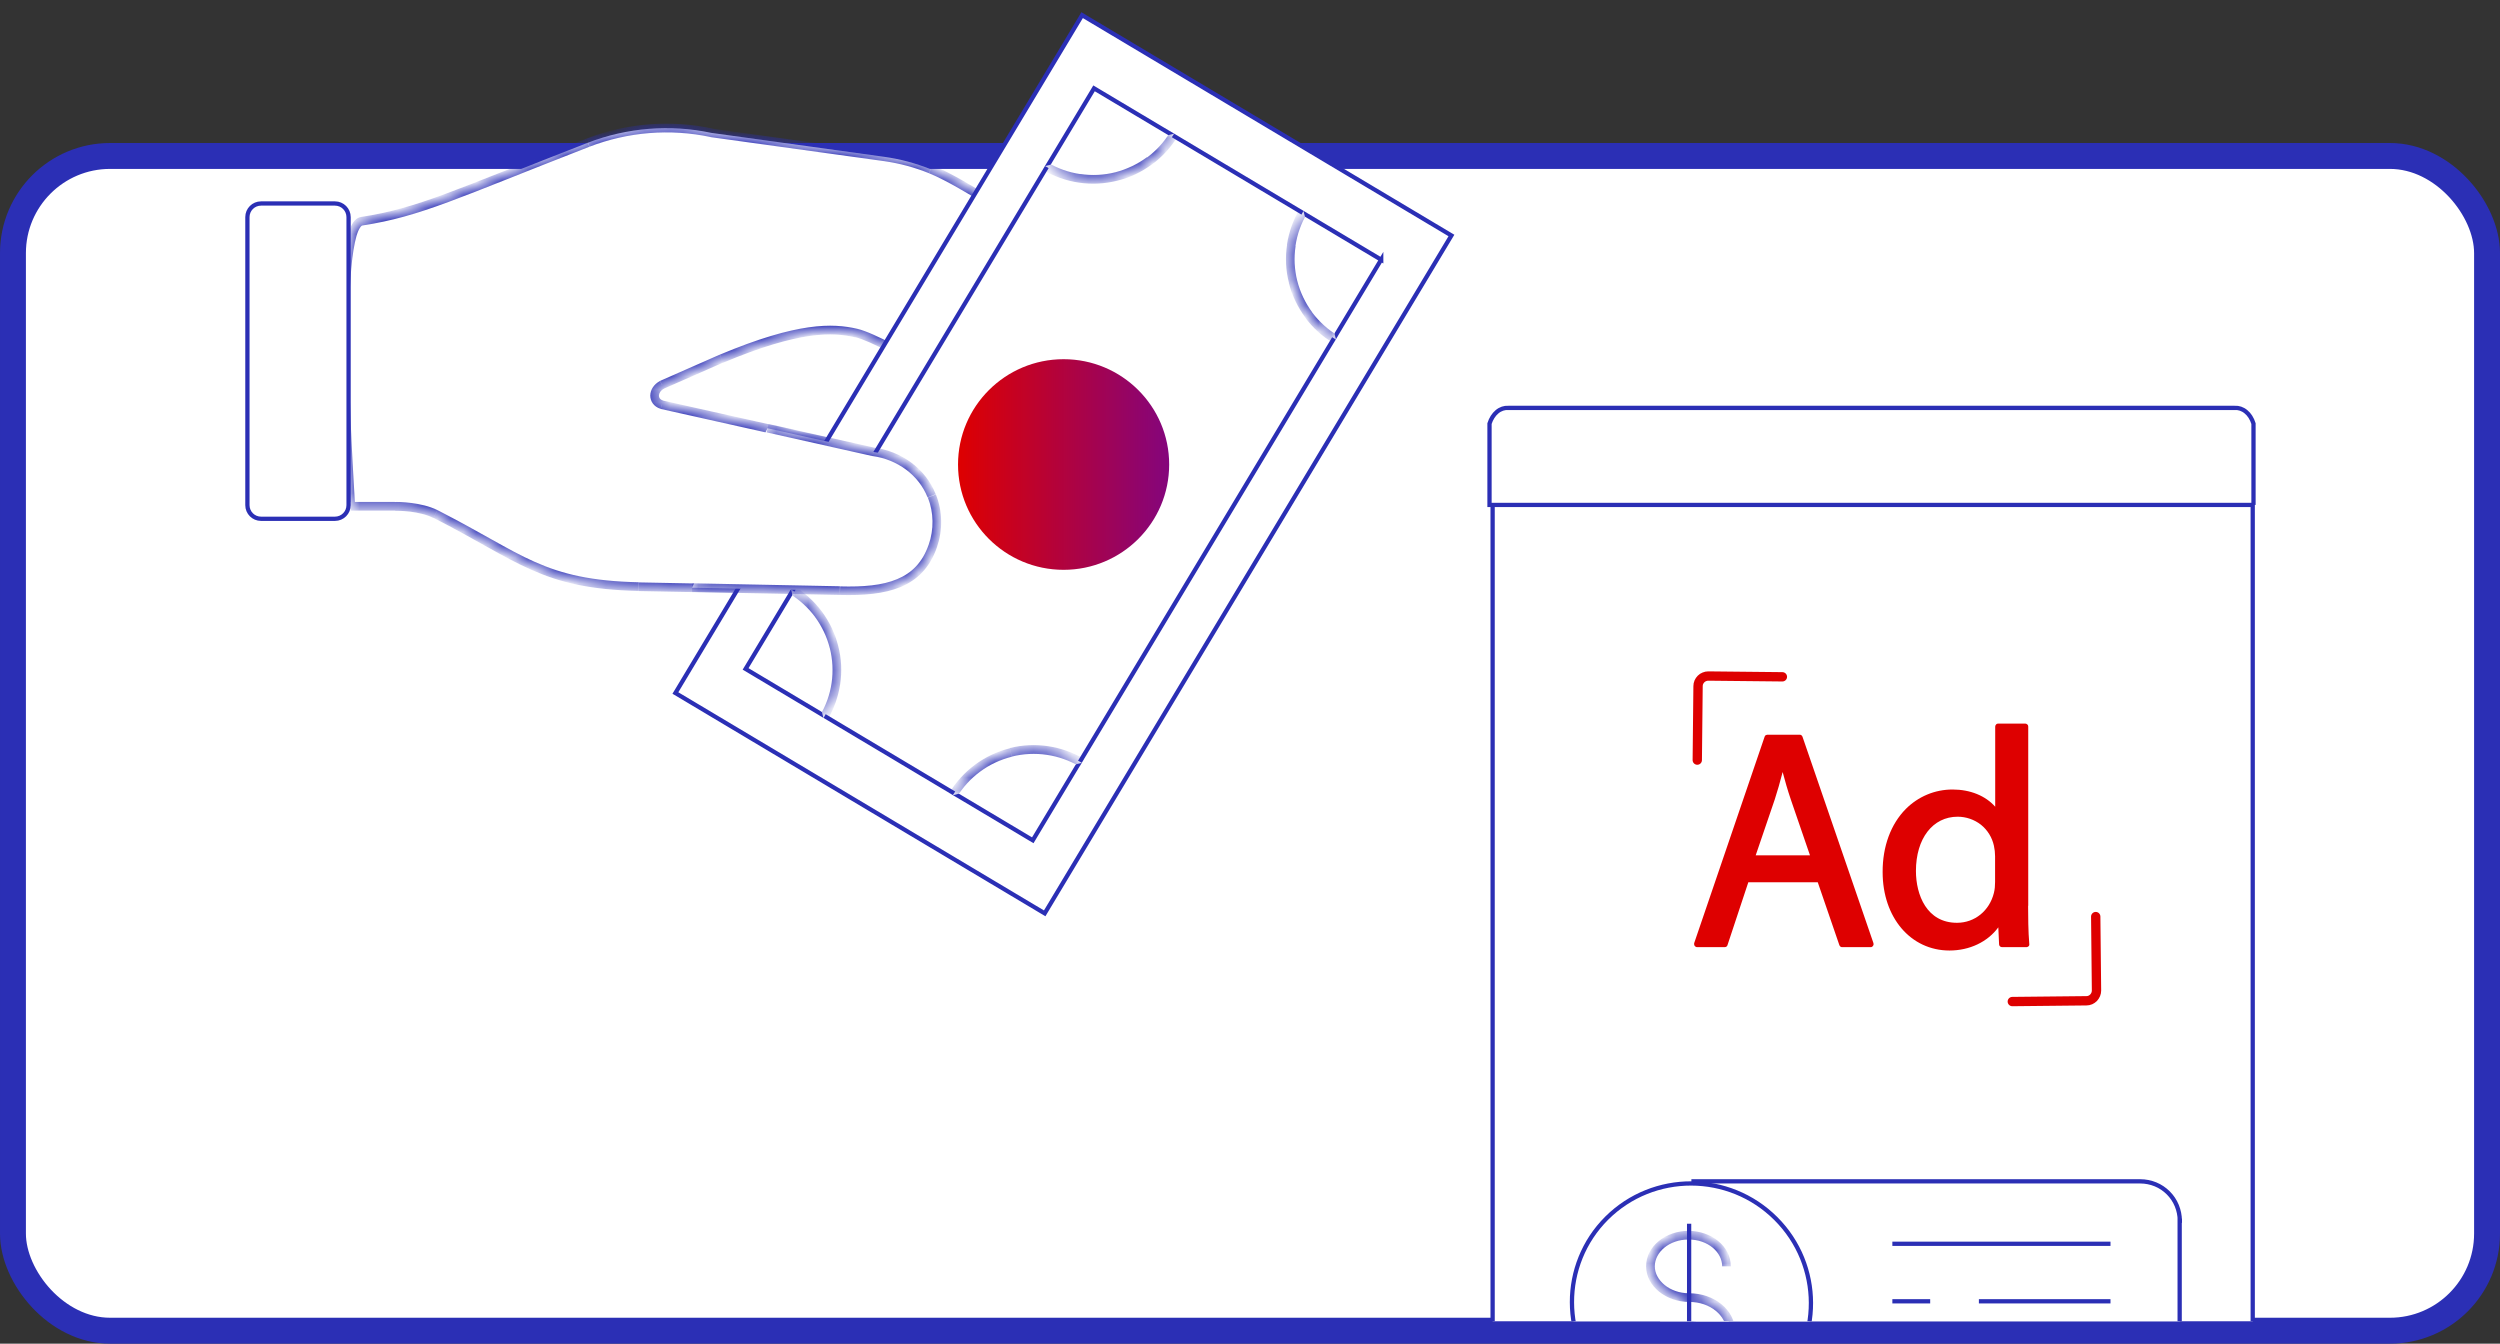 <?xml version="1.0" encoding="UTF-8"?> <svg xmlns="http://www.w3.org/2000/svg" xmlns:xlink="http://www.w3.org/1999/xlink" id="Capa_1" data-name="Capa 1" viewBox="0 0 193 103.73"><rect x="0" y="0" width="193" height="103.73" fill="#333333" stroke="none"/><defs><style> .cls-1 { mask: url(#mask-5); } .cls-2 { mask: url(#mask-1); } .cls-3 { mask: url(#mask-6); } .cls-4, .cls-5, .cls-6 { fill: #fff; } .cls-7 { mask: url(#mask); } .cls-8, .cls-9, .cls-10 { fill: none; } .cls-11 { fill: #de0000; } .cls-12 { mask: url(#mask-2); } .Graphic_Style { fill: url(#Degradado_sin_nombre_9); } .cls-13 { fill: #2b2fb5; } .cls-9 { stroke: #de0000; stroke-linecap: round; stroke-linejoin: round; stroke-width: .72px; } .cls-5 { stroke-width: 2px; } .cls-5, .cls-6, .cls-10 { stroke: #2b2fb5; } .cls-6, .cls-10 { stroke-width: .33px; } .cls-14 { mask: url(#mask-4); } .cls-15 { clip-path: url(#clippath); } .cls-16 { mask: url(#mask-3); } </style><linearGradient id="Degradado_sin_nombre_9" data-name="Degradado sin nombre 9" x1="73.95" y1="35.86" x2="90.26" y2="35.86" gradientUnits="userSpaceOnUse"><stop offset="0" stop-color="#de0000"></stop><stop offset="1" stop-color="#84057c"></stop></linearGradient><clipPath id="clippath"><rect class="cls-8" x="17.96" width="157.08" height="102"></rect></clipPath><mask id="mask" x="26.26" y="9.56" width="69.37" height="36.29" maskUnits="userSpaceOnUse"><g id="path-2-inside-1_12878_4198" data-name="path-2-inside-1 12878 4198"><path class="cls-4" d="M60.46,45.51l-11.14-.22c-7.44-.17-9.07-2.24-15.7-5.61-1.13-.57-2.89-.61-3.14-.59h-3.4s-1.55-21.64.84-22.01c4.51-.69,7.27-2.1,17.46-6.06,3.04-1.17,6.36-1.44,9.54-.76l13.37,1.85c1.21.17,2.4.49,3.54.95,1.5.61,3.23,1.73,4.56,2.48l15.86,8.68-.02-.03c1.31.67,2.31,1.83,2.77,3.22s.36,2.91-.29,4.23c-.65,1.32-1.79,2.33-3.18,2.81-1.39.48-2.92.41-4.25-.22h.03s-16.36-6.25-16.36-6.25c-.65-.27-3.58-1.99-4.86-2.28-1.8-.4-4.4-.53-10.39,1.98l-4.59,2.02c-.75.4-.78,1.29-.02,1.53l13.28,2.97"></path></g></mask><mask id="mask-1" x="99.27" y="16.11" width="4.04" height="10.39" maskUnits="userSpaceOnUse"><g id="path-8-inside-2_12878_4198" data-name="path-8-inside-2 12878 4198"><path class="cls-4" d="M103.14,26.22c-.82-.49-1.53-1.13-2.1-1.9-.57-.76-.98-1.63-1.22-2.55-.23-.92-.28-1.88-.14-2.82.14-.94.46-1.85.95-2.66"></path></g></mask><mask id="mask-2" x="73.28" y="57.53" width="10.42" height="4.03" maskUnits="userSpaceOnUse"><g id="path-10-inside-3_12878_4198" data-name="path-10-inside-3 12878 4198"><path class="cls-4" d="M73.56,61.39c.99-1.65,2.6-2.84,4.46-3.31,1.87-.47,3.85-.18,5.5.81"></path></g></mask><mask id="mask-3" x="80.51" y="10.15" width="10.42" height="4.03" maskUnits="userSpaceOnUse"><g id="path-12-inside-4_12878_4198" data-name="path-12-inside-4 12878 4198"><path class="cls-4" d="M80.68,12.82c.82.49,1.73.81,2.67.95.94.14,1.91.09,2.83-.14.93-.23,1.8-.64,2.56-1.21s1.41-1.28,1.9-2.1"></path></g></mask><mask id="mask-4" x="60.9" y="45.21" width="4.04" height="10.39" maskUnits="userSpaceOnUse"><g id="path-14-inside-5_12878_4198" data-name="path-14-inside-5 12878 4198"><path class="cls-4" d="M63.57,55.44c.49-.82.81-1.72.95-2.66s.09-1.9-.14-2.82c-.23-.92-.65-1.79-1.21-2.55-.57-.76-1.28-1.41-2.1-1.9"></path></g></mask><mask id="mask-5" x="53.42" y="32.73" width="19.23" height="13.21" maskUnits="userSpaceOnUse"><g id="path-16-inside-6_12878_4198" data-name="path-16-inside-6 12878 4198"><path class="cls-4" d="M53.43,45.37l11.42.23c3.59.1,6.13-.52,7.15-3.43.44-1.26.42-2.64-.07-3.88-.74-1.87-2.51-3.13-4.51-3.4l-8.17-1.83"></path></g></mask><mask id="mask-6" x="126.86" y="95.02" width="7.09" height="10.72" maskUnits="userSpaceOnUse"><g id="path-31-inside-7_12878_4198" data-name="path-31-inside-7 12878 4198"><path class="cls-4" d="M127.19,102.79c0,1.44,1.44,2.62,3.21,2.62s3.21-1.17,3.21-2.62-1.44-2.62-3.21-2.62c-1.62,0-2.99-1.09-2.99-2.42s1.32-2.4,2.94-2.4,2.94,1.07,2.94,2.4"></path></g></mask></defs><rect class="cls-5" x="1" y="12.04" width="191" height="90.69" rx="7.5" ry="7.5"></rect><g class="cls-15"><g><path class="cls-4" d="M60.46,45.51l-11.14-.22c-7.44-.17-9.07-2.24-15.7-5.61-1.13-.57-2.89-.61-3.14-.59h-3.4s-1.55-21.64.84-22.01c4.51-.69,7.27-2.1,17.46-6.06,3.04-1.17,6.36-1.44,9.54-.76l13.37,1.85c1.21.17,2.4.49,3.54.95,1.5.61,3.23,1.73,4.56,2.48l15.86,8.68-.02-.03c1.31.67,2.31,1.83,2.77,3.22s.36,2.91-.29,4.23c-.65,1.32-1.79,2.33-3.18,2.81-1.39.48-2.92.41-4.25-.22h.03s-16.36-6.25-16.36-6.25c-.65-.27-3.58-1.99-4.86-2.28-1.8-.4-4.4-.53-10.39,1.98l-4.59,2.02c-.75.4-.78,1.29-.02,1.53l13.28,2.97"></path><g class="cls-7"><path class="cls-13" d="M49.31,45.29v.33s0,0,0,0v-.33ZM33.62,39.68l-.15.3h0s.15-.3.15-.3ZM30.48,39.09v.33h.03s-.03-.33-.03-.33ZM27.92,17.08l.05.33h0l-.05-.33ZM45.38,11.02l-.12-.31h0s.12.31.12.31ZM54.93,10.26l-.07.33h.01s.01,0,.01,0l.05-.33ZM68.3,12.11l.05-.33h0s-.05.33-.05.33ZM71.84,13.06l.13-.31h0s-.12.31-.12.31ZM76.4,15.54l-.16.29h0s.16-.29.16-.29ZM92.26,24.22l-.16.29.41-.52-.24.23ZM92.24,24.19l.15-.3-.4.53.24-.23ZM87.28,34.24l.13-.31-.27.61.14-.3ZM87.31,34.25l-.12.31.25-.62-.13.31ZM70.95,27.99l-.13.31h0s.12-.31.12-.31ZM66.09,25.71l-.07.33h0l.07-.33ZM55.7,27.69l-.13-.31h0s.13.31.13.31ZM51.11,29.71l-.13-.31h-.01s-.01.01-.01.01l.16.29ZM51.09,31.24l-.1.32h.01s.01,0,.01,0l.07-.33ZM60.46,45.18l-11.14-.22v.67s11.13.22,11.13.22v-.67ZM49.32,44.95c-3.68-.08-5.91-.63-8.03-1.57-1.07-.47-2.11-1.05-3.31-1.72-1.2-.67-2.55-1.43-4.21-2.28l-.3.6c1.65.84,2.99,1.6,4.19,2.27,1.2.67,2.27,1.26,3.37,1.74,2.21.98,4.52,1.55,8.28,1.63v-.67ZM33.77,39.38c-.62-.31-1.38-.47-2.01-.55-.63-.08-1.15-.09-1.31-.07l.05.67c.1,0,.57,0,1.17.07.6.08,1.28.22,1.79.49l.3-.6ZM30.48,38.75h-3.4v.67h3.4v-.67ZM27.08,39.42c.21-.08.33-.29.33-.32,0,0,0-.02,0-.02,0,0,0-.01,0-.01,0,0,0-.01,0-.02,0-.01,0-.03,0-.05,0-.04,0-.1-.01-.18-.01-.16-.03-.39-.04-.69-.04-.59-.09-1.44-.14-2.45-.11-2.03-.23-4.75-.27-7.47-.04-2.73-.02-5.45.17-7.51.09-1.03.23-1.88.4-2.48.09-.3.18-.51.28-.65.09-.14.16-.16.18-.16l-.1-.66c-.28.04-.49.24-.63.45-.15.22-.26.51-.36.83-.2.66-.33,1.56-.43,2.61-.19,2.1-.22,4.85-.18,7.58.05,2.73.16,5.46.27,7.49.05,1.02.1,1.87.14,2.46.02.3.03.53.04.69,0,.08,0,.14.01.18,0,.02,0,.03,0,.04,0,0,0,0,0,0h0s0,0,0,0c0,0,0-.01,0-.02,0-.02.12-.24.33-.31v.67ZM27.97,17.41c4.56-.7,7.37-2.13,17.53-6.08l-.24-.62c-10.22,3.97-12.93,5.35-17.39,6.04l.1.66ZM45.5,11.33c2.98-1.15,6.23-1.41,9.36-.75l.14-.66c-3.25-.69-6.63-.42-9.73.78l.24.62ZM54.88,10.59l13.37,1.85.09-.66-13.37-1.85-.09.66ZM68.25,12.44c1.19.17,2.35.48,3.46.93l.25-.62c-1.16-.47-2.38-.79-3.62-.97l-.09.66ZM71.71,13.37c1.47.6,3.17,1.69,4.53,2.46l.33-.58c-1.3-.74-3.08-1.87-4.6-2.5l-.25.62ZM76.24,15.83l15.86,8.68.32-.59-15.86-8.68-.32.59ZM92.51,23.99l-.02-.03-.49.46.02.03.49-.46ZM92.09,24.49c1.23.63,2.17,1.72,2.6,3.03l.64-.21c-.49-1.48-1.54-2.7-2.93-3.41l-.3.6ZM94.69,27.52c.44,1.31.34,2.74-.27,3.98l.6.3c.69-1.4.8-3.01.31-4.48l-.64.21ZM94.42,31.5c-.61,1.24-1.69,2.19-2.99,2.64l.22.63c1.47-.51,2.69-1.58,3.37-2.98l-.6-.3ZM91.42,34.14c-1.31.46-2.74.38-4-.21l-.29.61c1.41.66,3.03.75,4.5.23l-.22-.63ZM87.15,34.54h.03s.26-.61.26-.61h-.03s-.26.61-.26.61ZM87.43,33.93l-16.36-6.26-.24.63,16.36,6.26.24-.63ZM71.08,27.68c-.14-.06-.43-.21-.82-.41-.38-.2-.85-.45-1.34-.71-.96-.5-2.06-1.02-2.75-1.18l-.15.65c.59.13,1.6.61,2.59,1.12.48.25.95.5,1.34.7.38.2.7.37.88.44l.25-.62ZM66.17,25.38c-1.89-.43-4.57-.53-10.6,2l.26.62c5.95-2.5,8.48-2.35,10.19-1.96l.15-.65ZM55.56,27.38l-4.59,2.02.27.61,4.59-2.02-.27-.61ZM50.95,29.41c-.46.25-.74.67-.75,1.12,0,.46.28.87.79,1.03l.2-.64c-.25-.08-.32-.23-.32-.38,0-.16.11-.39.4-.54l-.32-.59ZM51.01,31.57l13.28,2.97.15-.65-13.28-2.97-.15.65Z"></path></g><path class="cls-6" d="M20.15,15.71h5.71c.58,0,1.05.47,1.05,1.05v22.24c0,.58-.47,1.05-1.05,1.05h-5.71c-.58,0-1.05-.47-1.05-1.05v-22.24c0-.58.47-1.05,1.05-1.05Z"></path><path class="cls-6" d="M112.05,18.18l-31.4,52.33-28.51-17.01L83.54,1.17l28.51,17.01Z"></path><path class="cls-6" d="M106.63,20.04l-26.9,44.83-22.17-13.23L84.46,6.82l22.17,13.23Z"></path><path class="Graphic_Style" d="M90.26,35.86c0,4.49-3.65,8.13-8.15,8.13s-8.15-3.64-8.15-8.13,3.65-8.13,8.15-8.13,8.15,3.64,8.15,8.13Z"></path><path class="cls-4" d="M103.14,26.22c-.82-.49-1.53-1.13-2.1-1.9-.57-.76-.98-1.63-1.22-2.55-.23-.92-.28-1.88-.14-2.82.14-.94.46-1.85.95-2.66"></path><g class="cls-2"><path class="cls-13" d="M103.31,25.93c-.78-.47-1.46-1.08-2.01-1.81l-.54.4c.6.8,1.34,1.47,2.2,1.98l.34-.58ZM101.31,24.12c-.54-.73-.94-1.56-1.16-2.44l-.65.16c.24.97.68,1.87,1.27,2.67l.54-.4ZM100.15,21.69c-.22-.88-.27-1.79-.13-2.69l-.66-.1c-.15.98-.1,1.99.15,2.95l.65-.16ZM100.01,18.99c.13-.9.44-1.76.91-2.54l-.57-.34c-.51.85-.85,1.8-1,2.79l.66.1Z"></path></g><path class="cls-4" d="M73.56,61.39c.99-1.65,2.6-2.84,4.46-3.31,1.87-.47,3.85-.18,5.5.81"></path><g class="cls-12"><path class="cls-13" d="M73.85,61.57c.94-1.57,2.48-2.71,4.26-3.15l-.16-.65c-1.95.49-3.63,1.73-4.67,3.46l.57.34ZM78.11,58.41c1.78-.45,3.67-.17,5.25.77l.34-.58c-1.73-1.03-3.8-1.34-5.75-.85l.16.65Z"></path></g><path class="cls-4" d="M80.68,12.82c.82.49,1.73.81,2.67.95.94.14,1.91.09,2.83-.14.93-.23,1.8-.64,2.56-1.21s1.41-1.28,1.9-2.1"></path><g class="cls-16"><path class="cls-13" d="M80.51,13.11c.86.51,1.81.85,2.79.99l.1-.66c-.9-.13-1.77-.44-2.55-.91l-.34.58ZM83.3,14.1c.99.15,1.99.09,2.96-.15l-.16-.65c-.88.22-1.8.27-2.7.13l-.1.66ZM86.26,13.95c.97-.24,1.88-.67,2.68-1.27l-.4-.54c-.73.54-1.56.93-2.44,1.16l.16.65ZM88.94,12.69c.8-.59,1.48-1.34,1.99-2.19l-.57-.34c-.47.78-1.08,1.46-1.81,2l.4.54Z"></path></g><path class="cls-4" d="M63.57,55.44c.49-.82.81-1.72.95-2.66s.09-1.9-.14-2.82c-.23-.92-.65-1.79-1.21-2.55-.57-.76-1.28-1.41-2.1-1.9"></path><g class="cls-14"><path class="cls-13" d="M63.86,55.61c.51-.85.85-1.8,1-2.79l-.66-.1c-.13.9-.44,1.76-.91,2.54l.57.34ZM64.86,52.82c.15-.98.1-1.99-.15-2.95l-.65.16c.22.88.27,1.79.14,2.69l.66.1ZM64.71,49.87c-.24-.97-.68-1.87-1.27-2.67l-.54.4c.54.73.94,1.56,1.16,2.44l.65-.16ZM63.44,47.2c-.6-.8-1.34-1.47-2.2-1.98l-.34.58c.78.47,1.46,1.08,2.01,1.81l.54-.4Z"></path></g><path class="cls-4" d="M53.43,45.37l11.42.23c3.59.1,6.13-.52,7.15-3.43.44-1.26.42-2.64-.07-3.88-.74-1.87-2.51-3.13-4.51-3.4l-8.17-1.83"></path><g class="cls-1"><path class="cls-13" d="M64.85,45.6v-.33s0,0,0,0v.33ZM72,42.17l-.32-.11h0s.32.11.32.11ZM71.93,38.29l.31-.12h0s-.31.12-.31.12ZM67.42,34.88l-.07.33h.01s.01,0,.01,0l.04-.33ZM53.42,45.7l11.42.23v-.67s-11.41-.23-11.41-.23v.67ZM64.84,45.93c1.81.05,3.4-.08,4.68-.61,1.3-.54,2.26-1.5,2.8-3.04l-.63-.22c-.48,1.37-1.3,2.18-2.43,2.65-1.14.48-2.62.61-4.4.56l-.02.67ZM72.32,42.28c.47-1.34.45-2.8-.07-4.11l-.62.24c.46,1.17.48,2.46.06,3.65l.63.22ZM72.24,38.16c-.79-2-2.67-3.33-4.78-3.61l-.09.66c1.89.26,3.55,1.45,4.24,3.19l.62-.25ZM67.5,34.56l-8.17-1.83-.15.65,8.17,1.83.15-.65Z"></path></g><path class="cls-6" d="M115.23,37.58h58.68v78.48h-58.68V37.58Z"></path><path class="cls-6" d="M174,38.98h-59.01v-6.28c.12-.38.32-.69.58-.91.26-.22.57-.32.87-.3h0s.01,0,.01,0h56.07s0,0,0,0c.3-.02.61.08.87.3.26.21.46.53.58.91v6.28Z"></path><path class="cls-6" d="M168.27,94.23v12.46c0,.81-.32,1.58-.89,2.15s-1.34.89-2.15.89h-34.49v-18.53h34.49c.4,0,.8.08,1.17.23.37.15.71.38.99.66.28.28.51.62.66.99.15.37.23.76.23,1.16h.17s-.17,0-.17,0Z"></path><path class="cls-6" d="M137.09,94.07c3.61,3.6,3.62,9.43.03,13.01-3.6,3.58-9.44,3.57-13.05-.03-3.61-3.6-3.62-9.43-.03-13.01,3.6-3.58,9.44-3.57,13.05.03Z"></path><path class="cls-10" d="M146.09,96.02h16.84"></path><path class="cls-10" d="M146.09,100.46h2.92"></path><path class="cls-10" d="M152.77,100.46h10.16"></path><path class="cls-4" d="M161.79,70.76l.06,5.71c0,.1-.02.2-.06.3s-.1.18-.17.26c-.07.07-.16.13-.25.17-.09.04-.2.06-.3.06l-5.72.06"></path><path class="cls-9" d="M161.79,70.76l.06,5.71c0,.1-.02.2-.06.3s-.1.18-.17.26c-.07.07-.16.13-.25.17-.09.04-.2.06-.3.06l-5.72.06"></path><path class="cls-4" d="M137.6,52.25l-5.72-.06c-.1,0-.21.02-.3.06-.1.04-.18.09-.26.17-.07.07-.13.16-.17.25-.04.09-.06.2-.06.3l-.06,5.71"></path><path class="cls-9" d="M137.6,52.25l-5.72-.06c-.1,0-.21.02-.3.06-.1.04-.18.09-.26.17-.07.07-.13.16-.17.25-.04.09-.06.2-.06.3l-.06,5.71"></path><path class="cls-11" d="M139.15,56.87s-.04-.08-.08-.11c-.04-.03-.09-.04-.13-.04h-2.5s-.1.02-.13.04c-.04.03-.07.07-.08.11l-5.44,15.94s-.01.07,0,.11c0,.04.02.07.04.1.02.03.05.05.08.07.03.02.07.03.1.03h2.14s.1-.01.13-.04c.04-.03.07-.07.08-.11l1.61-4.86h5.36l1.67,4.86s.04.08.08.11c.04.03.09.04.13.04h2.21s.07,0,.1-.03c.03-.02.06-.04.08-.07.02-.03.03-.06.04-.1,0-.04,0-.07-.01-.11l-5.48-15.94ZM138.26,61.75l1.47,4.28h-4.19l1.47-4.31c.21-.65.41-1.34.61-2.12.18.68.38,1.39.64,2.15Z"></path><path class="cls-11" d="M156.58,69.93v-13.84c0-.06-.02-.12-.07-.16-.04-.04-.1-.07-.16-.07h-2.09c-.06,0-.12.02-.16.07-.04.04-.07.1-.07.16v6.19c-.74-.84-1.92-1.33-3.29-1.33-.67,0-1.34.13-1.96.39-.62.26-1.18.64-1.65,1.11-1.16,1.17-1.8,2.9-1.79,4.88,0,3.51,2.17,6.05,5.16,6.05,1.56,0,2.95-.67,3.77-1.79l.06,1.32c0,.06.03.11.07.15.04.04.1.06.16.06h1.88s.06,0,.09-.02c.03-.01.06-.03.08-.05.02-.02.04-.05.05-.09,0-.03.01-.07,0-.1-.08-.9-.09-2.22-.09-2.93ZM154.02,66.1v1.99c0,.28-.02.57-.09.84-.34,1.38-1.48,2.31-2.85,2.31-2.34,0-3.17-2.16-3.17-4,0-2.51,1.3-4.19,3.22-4.19.65,0,1.29.22,1.8.62.51.41.86.98,1,1.62.06.27.09.54.09.81h0Z"></path><path class="cls-4" d="M127.19,102.79c0,1.44,1.44,2.62,3.21,2.62s3.21-1.17,3.21-2.62-1.44-2.62-3.21-2.62c-1.62,0-2.99-1.09-2.99-2.42s1.32-2.4,2.94-2.4,2.94,1.07,2.94,2.4"></path><g class="cls-3"><path class="cls-13" d="M126.86,102.79c0,1.69,1.65,2.95,3.54,2.95v-.67c-1.65,0-2.87-1.08-2.87-2.28h-.67ZM130.4,105.75c1.89,0,3.54-1.26,3.54-2.95h-.67c0,1.2-1.22,2.28-2.87,2.28v.67ZM133.95,102.79c0-1.69-1.65-2.95-3.54-2.95v.67c1.65,0,2.87,1.08,2.87,2.28h.67ZM130.4,99.84c-1.51,0-2.65-1.01-2.65-2.08h-.67c0,1.57,1.59,2.75,3.32,2.75v-.67ZM127.75,97.76c0-1.08,1.1-2.07,2.61-2.07v-.67c-1.74,0-3.28,1.17-3.28,2.74h.67ZM130.35,95.69c1.51,0,2.6.98,2.6,2.07h.67c0-1.57-1.53-2.74-3.28-2.74v.67Z"></path></g><path class="cls-10" d="M130.4,106.21v-11.74"></path></g></g></svg> 